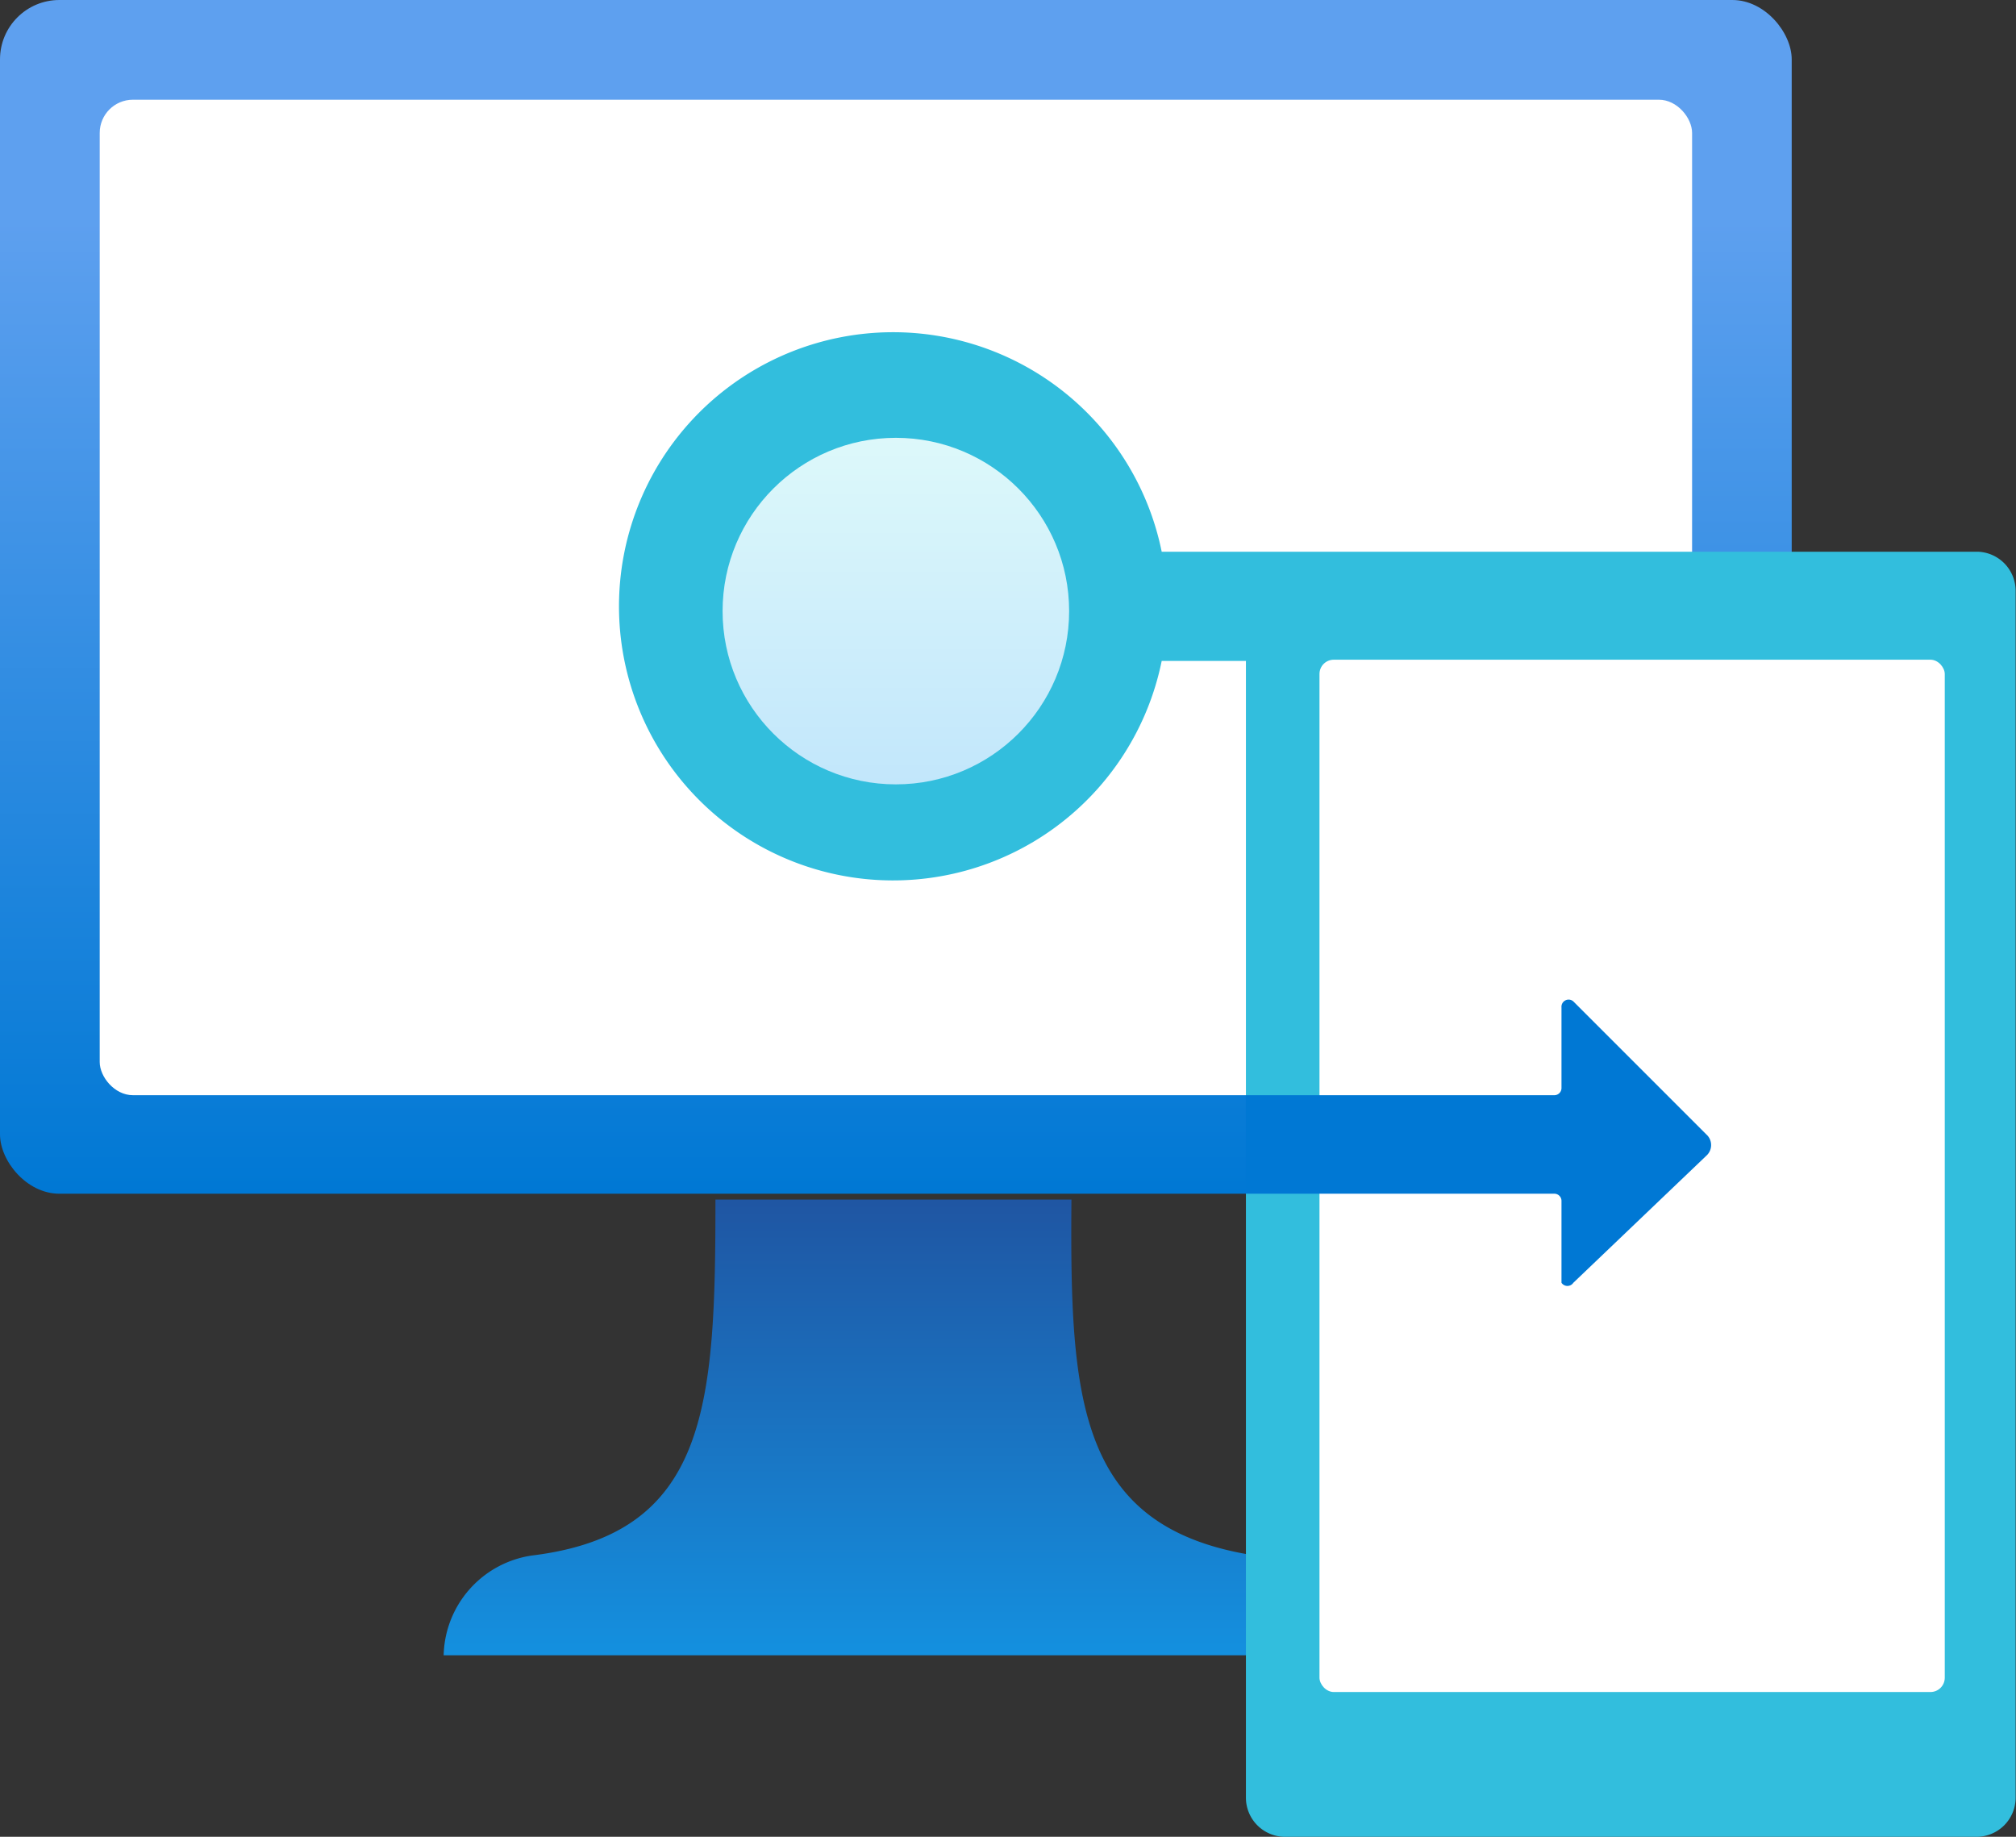 <svg xmlns="http://www.w3.org/2000/svg" xmlns:xlink="http://www.w3.org/1999/xlink"
    viewBox="0 0 217.34 198.02">
    <rect x="0" y="0" width="217.34" height="198.02" fill="#333333" stroke="none"/>
    <defs>
        <linearGradient id="a" x1="372.08" y1="356.33" x2="372.08" y2="485.02"
            gradientTransform="matrix(1, 0, 0, -1, -275.5, 485.02)" gradientUnits="userSpaceOnUse">
            <stop offset="0" stop-color="#0078d4" />
            <stop offset="0.82" stop-color="#5ea0ef" />
        </linearGradient>
        <linearGradient id="b" x1="371.56" y1="306.57" x2="371.56" y2="356.33"
            gradientTransform="matrix(1, 0, 0, -1, 0, 770)" gradientUnits="userSpaceOnUse">
            <stop offset="0" stop-color="#1490df" />
            <stop offset="0.98" stop-color="#1f56a3" />
        </linearGradient>
        <linearGradient id="c" x1="372.08" y1="400.46" x2="372.08" y2="437.95"
            gradientTransform="matrix(1, 0, 0, -1, -275.5, 485.02)" gradientUnits="userSpaceOnUse">
            <stop offset="0" stop-color="#d2ebff" />
            <stop offset="1" stop-color="#f0fffd" />
        </linearGradient>
    </defs>
    <rect width="193.16" height="128.69" rx="6.4" ry="6.4" style="fill:url(#a)" />
    <rect x="10.75" y="10.75" width="171.67" height="107.32" rx="3.58" ry="3.58" style="fill:#fff" />
    <path
        d="M410.84,452.68c-19.19-2.94-20-16.76-19.83-38.38H352.63c0,22.26-.77,36.07-19.83,38.38a11.13,11.13,0,0,0-9.47,10.75h96.45A11.26,11.26,0,0,0,410.84,452.68Z"
        transform="translate(-275.5 -284.98)" style="fill:url(#b)" />
    <path
        d="M488.74,344.46h-88a29.55,29.55,0,1,0,0,11.77h9.08V478.78A4.22,4.22,0,0,0,414,483h74.58a4.22,4.22,0,0,0,4.22-4.22V348.68A4.22,4.22,0,0,0,488.74,344.46Z"
        transform="translate(-275.5 -284.98)" style="fill:#32bedd" />
    <rect x="142.25" y="71.12" width="67.41" height="111.29" rx="1.54" ry="1.54" style="fill:#fff" />
    <circle cx="96.58" cy="65.88" r="18.68"
        style="opacity:0.9;isolation:isolate;fill:url(#c)" />
    <path
        d="M459.45,407.27l-14.33-14.33a.77.77,0,0,0-1.28.64v8.7a.77.77,0,0,1-.77.77H409.81v10.62h33.26a.77.77,0,0,1,.77.77h0v8.83a.77.77,0,0,0,1.28,0l14.33-13.69a1.54,1.54,0,0,0,.14-2.17Z"
        transform="translate(-275.5 -284.98)" style="fill:#0078d4" />
</svg>